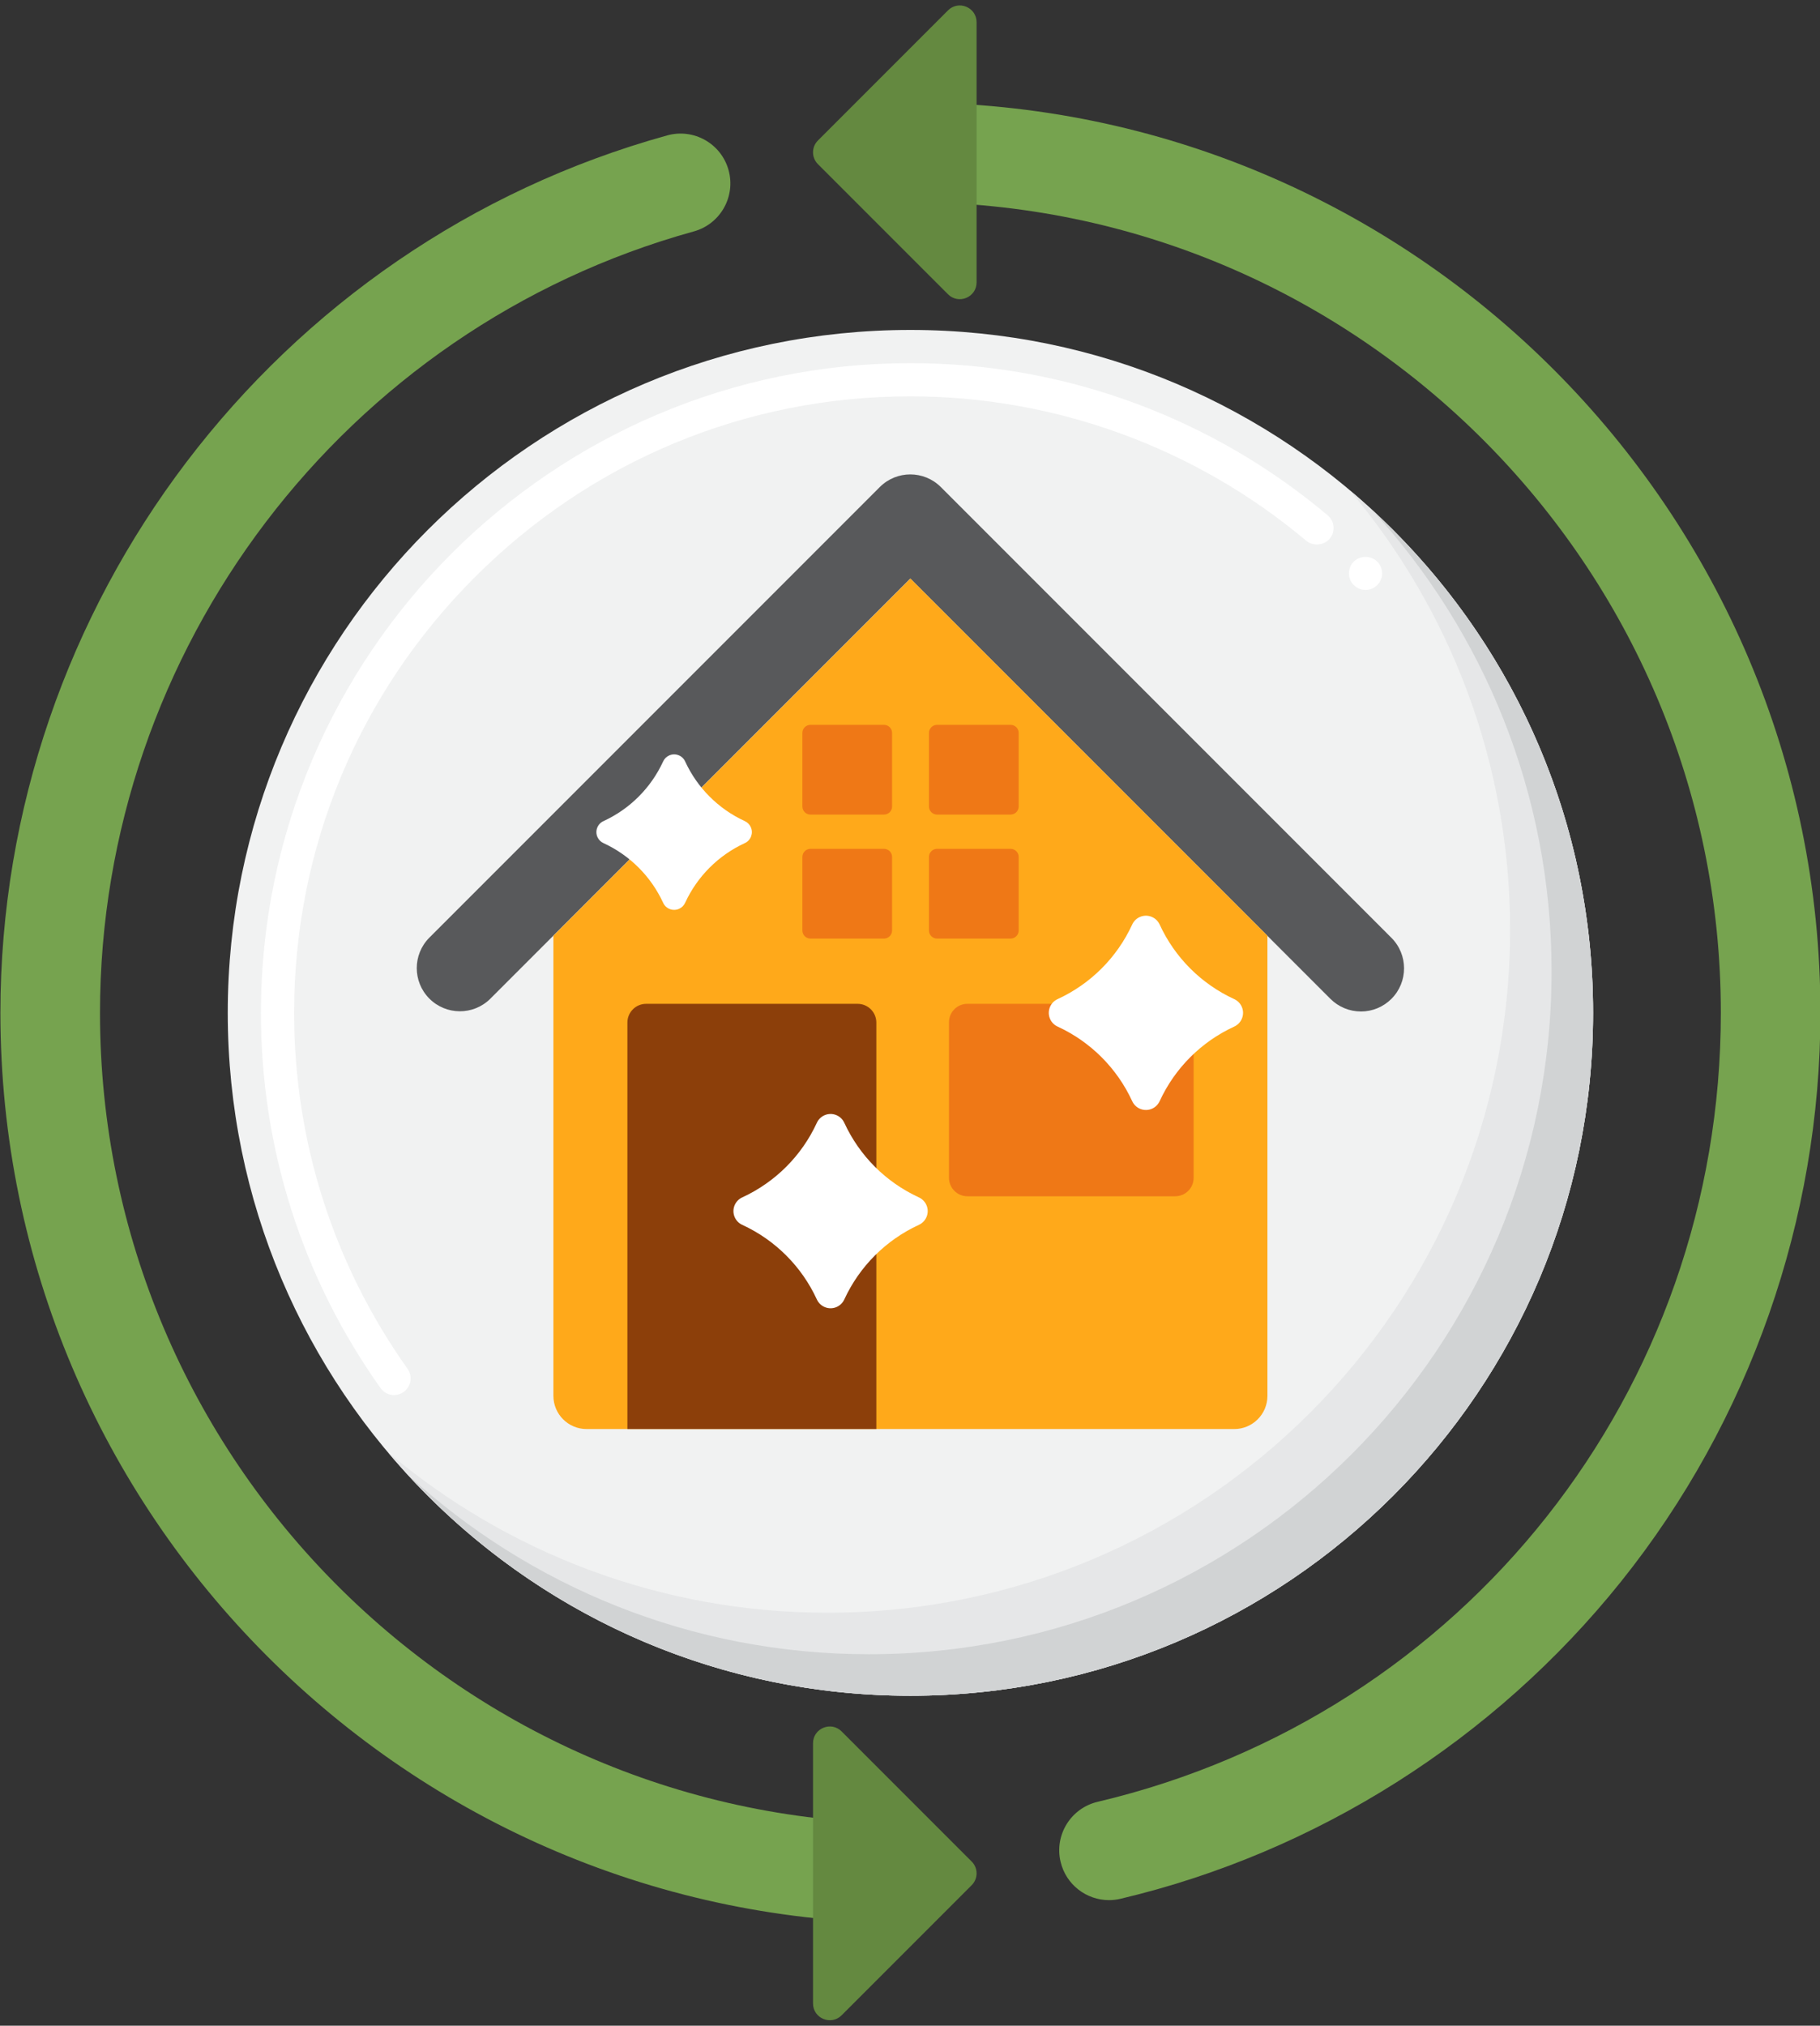 <?xml version="1.0" encoding="UTF-8"?><svg xmlns="http://www.w3.org/2000/svg" xmlns:xlink="http://www.w3.org/1999/xlink" height="244.0" preserveAspectRatio="xMidYMid meet" version="1.0" viewBox="18.3 6.0 219.3 244.0" width="219.3" zoomAndPan="magnify"><rect x="18.3" y="6.0" width="219.3" height="244.0" fill="#333333" stroke="none"/><g><g><g><g><g id="change1_2"><path d="M128,237.651c-60.462,0-109.651-49.189-109.651-109.651c0-49.144,33.044-92.606,80.356-105.693 c3.194-0.879,6.499,0.99,7.383,4.184c0.883,3.194-0.99,6.499-4.184,7.383C59.773,45.526,30.349,84.232,30.349,128 c0,53.845,43.807,97.651,97.651,97.651c3.313,0,6,2.686,6,6C134,234.965,131.313,237.651,128,237.651z" fill="#76A34F"/></g></g><g><g id="change1_1"><path d="M151.928,234.876c-2.719,0-5.182-1.86-5.834-4.621c-0.763-3.225,1.233-6.457,4.459-7.219 c44.217-10.452,75.099-49.532,75.099-95.036c0-53.845-43.807-97.651-97.651-97.651c-3.314,0-6-2.687-6-6c0-3.313,2.686-6,6-6 c60.462,0,109.651,49.19,109.651,109.651c0,24.838-8.536,49.171-24.037,68.516c-15.263,19.049-36.679,32.614-60.302,38.198 C152.849,234.824,152.385,234.876,151.928,234.876z" fill="#76A34F"/></g></g><g><g><g><g><g id="change2_1"><path d="M116.857,22.921l15.67-15.67c1.272-1.272,3.446-0.371,3.446,1.427v31.339 c0,1.798-2.174,2.699-3.446,1.427l-15.67-15.67C116.068,24.988,116.068,23.71,116.857,22.921z" fill="#648940"/></g></g></g></g></g><g><g><g><g><g id="change2_2"><path d="M135.381,230.224l-15.67-15.67c-1.272-1.272-3.446-0.371-3.446,1.427v31.339 c0,1.798,2.174,2.699,3.446,1.427l15.67-15.67C136.169,232.29,136.169,231.012,135.381,230.224z" fill="#648940"/></g></g></g></g></g></g><g><g><g><g><g><g><g id="change3_1"><path d="M128,210.257L128,210.257c-45.429,0-82.257-36.828-82.257-82.257v0 c0-45.429,36.828-82.257,82.257-82.257h0c45.429,0,82.257,36.828,82.257,82.257v0 C210.257,173.429,173.429,210.257,128,210.257z" fill="#F1F2F2"/></g></g></g></g></g></g><g><g id="change4_3"><path d="M65.78,174.04c-0.65,0-1.26-0.32-1.63-0.85C54.72,159.93,49.74,144.3,49.74,128 C49.75,84.85,84.85,49.75,128,49.74c9.35,0,18.5,1.64,27.21,4.88c8.41,3.13,16.17,7.65,23.07,13.45 c0.84,0.71,0.949,1.98,0.239,2.82c-0.68,0.81-2,0.93-2.819,0.25c-13.341-11.22-30.29-17.4-47.7-17.4 c-19.8,0-38.44,7.74-52.48,21.78S53.74,108.2,53.74,128c0,15.46,4.73,30.28,13.67,42.88c0.3,0.43,0.43,0.96,0.34,1.49 c-0.09,0.53-0.38,0.99-0.82,1.3C66.59,173.91,66.19,174.04,65.78,174.04z M182.84,77.06c-0.55,0-1.06-0.22-1.44-0.61 c-0.38-0.39-0.569-0.89-0.56-1.42c0.01-0.54,0.22-1.04,0.61-1.41c0.77-0.74,2.08-0.72,2.819,0.05 c0.38,0.39,0.57,0.89,0.57,1.42c-0.01,0.54-0.23,1.04-0.61,1.41C183.85,76.86,183.359,77.06,182.84,77.06z" fill="#FFF"/></g></g><g id="change5_1"><path d="M180.94,65.061c12.047,14.308,19.317,32.771,19.317,52.939l0,0c0,45.429-36.828,82.257-82.257,82.257h0 c-20.168,0-38.631-7.27-52.939-19.317c15.089,17.92,37.679,29.317,62.939,29.317h0c45.429,0,82.257-36.828,82.257-82.257l0,0 C210.257,102.739,198.86,80.15,180.94,65.061z" fill="#E6E7E8"/></g><g id="change6_1"><path d="M183.604,67.395c13.441,14.642,21.653,34.163,21.653,55.605l0,0c0,45.429-36.828,82.257-82.257,82.257h0 c-21.443,0-40.963-8.211-55.605-21.652c15.036,16.379,36.618,26.652,60.605,26.652h0c45.429,0,82.257-36.828,82.257-82.257l0,0 C210.257,104.013,199.984,82.431,183.604,67.395z" fill="#D1D3D4"/></g></g></g><g><g><g><g><g><g><g><g><g><g><g><g><g id="change7_1"><path d="M182.282,127.835c-1.379,0.002-2.702-0.546-3.676-1.523l-50.618-50.619l-50.619,50.619 c-2.043,2.017-5.334,1.997-7.352-0.046c-1.999-2.025-1.999-5.281,0-7.305l54.294-54.295c2.03-2.03,5.322-2.03,7.352,0 l54.294,54.295c2.031,2.029,2.033,5.321,0.004,7.352c-0.976,0.977-2.3,1.526-3.681,1.525V127.835z" fill="#58595B"/></g></g></g></g><g><g><g><g id="change8_1"><path d="M171.018,174.132v-55.42L128,75.694l-43.018,43.018v55.42c0,2.209,1.791,4,4,4h78.035 C169.227,178.132,171.018,176.341,171.018,174.132z" fill="#FFA91A"/></g></g></g></g></g></g></g></g></g></g><g><g id="change9_3"><path d="M124.817,104.118h-8.862c-0.537,0-0.973-0.436-0.973-0.973v-8.862c0-0.537,0.436-0.973,0.973-0.973 h8.862c0.537,0,0.973,0.436,0.973,0.973v8.862C125.79,103.682,125.355,104.118,124.817,104.118z" fill="#EF7816"/></g><g id="change9_1"><path d="M140.071,104.118h-8.862c-0.537,0-0.973-0.436-0.973-0.973v-8.862c0-0.537,0.436-0.973,0.973-0.973 h8.862c0.537,0,0.973,0.436,0.973,0.973v8.862C141.044,103.682,140.609,104.118,140.071,104.118z" fill="#EF7816"/></g><g id="change9_2"><path d="M124.817,119.054h-8.862c-0.537,0-0.973-0.436-0.973-0.973v-8.862c0-0.537,0.436-0.973,0.973-0.973 h8.862c0.537,0,0.973,0.436,0.973,0.973v8.862C125.79,118.618,125.355,119.054,124.817,119.054z" fill="#EF7816"/></g><g id="change9_6"><path d="M140.071,119.054h-8.862c-0.537,0-0.973-0.436-0.973-0.973v-8.862c0-0.537,0.436-0.973,0.973-0.973 h8.862c0.537,0,0.973,0.436,0.973,0.973v8.862C141.044,118.618,140.609,119.054,140.071,119.054z" fill="#EF7816"/></g></g><g id="change10_1"><path d="M121.635,126.913H96.158c-1.247,0-2.259,1.011-2.259,2.259v48.96h29.995v-48.96 C123.894,127.924,122.883,126.913,121.635,126.913z" fill="#8C3F0A"/></g><g id="change9_5"><path d="M112.471,153.673h5.02c0.989,0,1.791-0.802,1.791-1.791l0,0c0-0.989-0.802-1.791-1.791-1.791h-5.02 c-0.989,0-1.791,0.802-1.791,1.791l0,0C110.681,152.871,111.482,153.673,112.471,153.673z" fill="#EF7816"/></g><g id="change9_4"><path d="M159.911,150.092h-25.046c-1.223,0-2.215-0.992-2.215-2.215v-18.749c0-1.223,0.992-2.215,2.215-2.215 h25.046c1.223,0,2.215,0.992,2.215,2.215v18.749C162.126,149.1,161.135,150.092,159.911,150.092z" fill="#EF7816"/></g></g></g></g><g><g><g><g><g id="change4_4"><path d="M91.023,107.56c3.172,1.462,5.718,4.008,7.18,7.18c0.332,0.733,1.195,1.058,1.928,0.726 c0.322-0.146,0.58-0.404,0.726-0.726c1.461-3.172,4.007-5.718,7.179-7.18c0.734-0.329,1.062-1.191,0.733-1.925 c-0.146-0.326-0.407-0.587-0.733-0.733c-3.172-1.461-5.719-4.007-7.179-7.18c-0.332-0.733-1.195-1.058-1.928-0.726 c-0.322,0.146-0.58,0.404-0.726,0.726c-1.461,3.173-4.007,5.719-7.18,7.18c-0.734,0.329-1.062,1.191-0.733,1.925 C90.436,107.153,90.697,107.414,91.023,107.56z" fill="#FFF"/></g></g></g></g></g><g><g><g><g><g id="change4_2"><path d="M145.749,129.661c3.963,1.827,7.144,5.008,8.971,8.971c0.415,0.916,1.493,1.322,2.408,0.907 c0.402-0.182,0.725-0.505,0.907-0.907c1.826-3.963,5.006-7.144,8.97-8.971c0.917-0.411,1.327-1.488,0.916-2.405 c-0.183-0.408-0.509-0.734-0.916-0.916c-3.964-1.825-7.145-5.007-8.97-8.971c-0.414-0.915-1.493-1.322-2.408-0.907 c-0.402,0.182-0.725,0.505-0.907,0.907c-1.825,3.964-5.007,7.145-8.971,8.971c-0.917,0.411-1.327,1.488-0.916,2.405 C145.015,129.152,145.341,129.478,145.749,129.661z" fill="#FFF"/></g></g></g></g></g><g><g><g><g><g id="change4_1"><path d="M107.751,153.543c3.963,1.827,7.144,5.008,8.971,8.971c0.415,0.916,1.493,1.322,2.408,0.907 c0.402-0.182,0.725-0.505,0.907-0.907c1.826-3.963,5.006-7.144,8.97-8.971c0.917-0.411,1.327-1.488,0.916-2.405 c-0.183-0.408-0.509-0.734-0.916-0.916c-3.964-1.825-7.145-5.007-8.97-8.971c-0.414-0.915-1.493-1.322-2.408-0.907 c-0.402,0.182-0.725,0.505-0.907,0.907c-1.825,3.964-5.007,7.145-8.971,8.971c-0.917,0.411-1.327,1.488-0.916,2.405 C107.017,153.034,107.343,153.361,107.751,153.543z" fill="#FFF"/></g></g></g></g></g></g></svg>